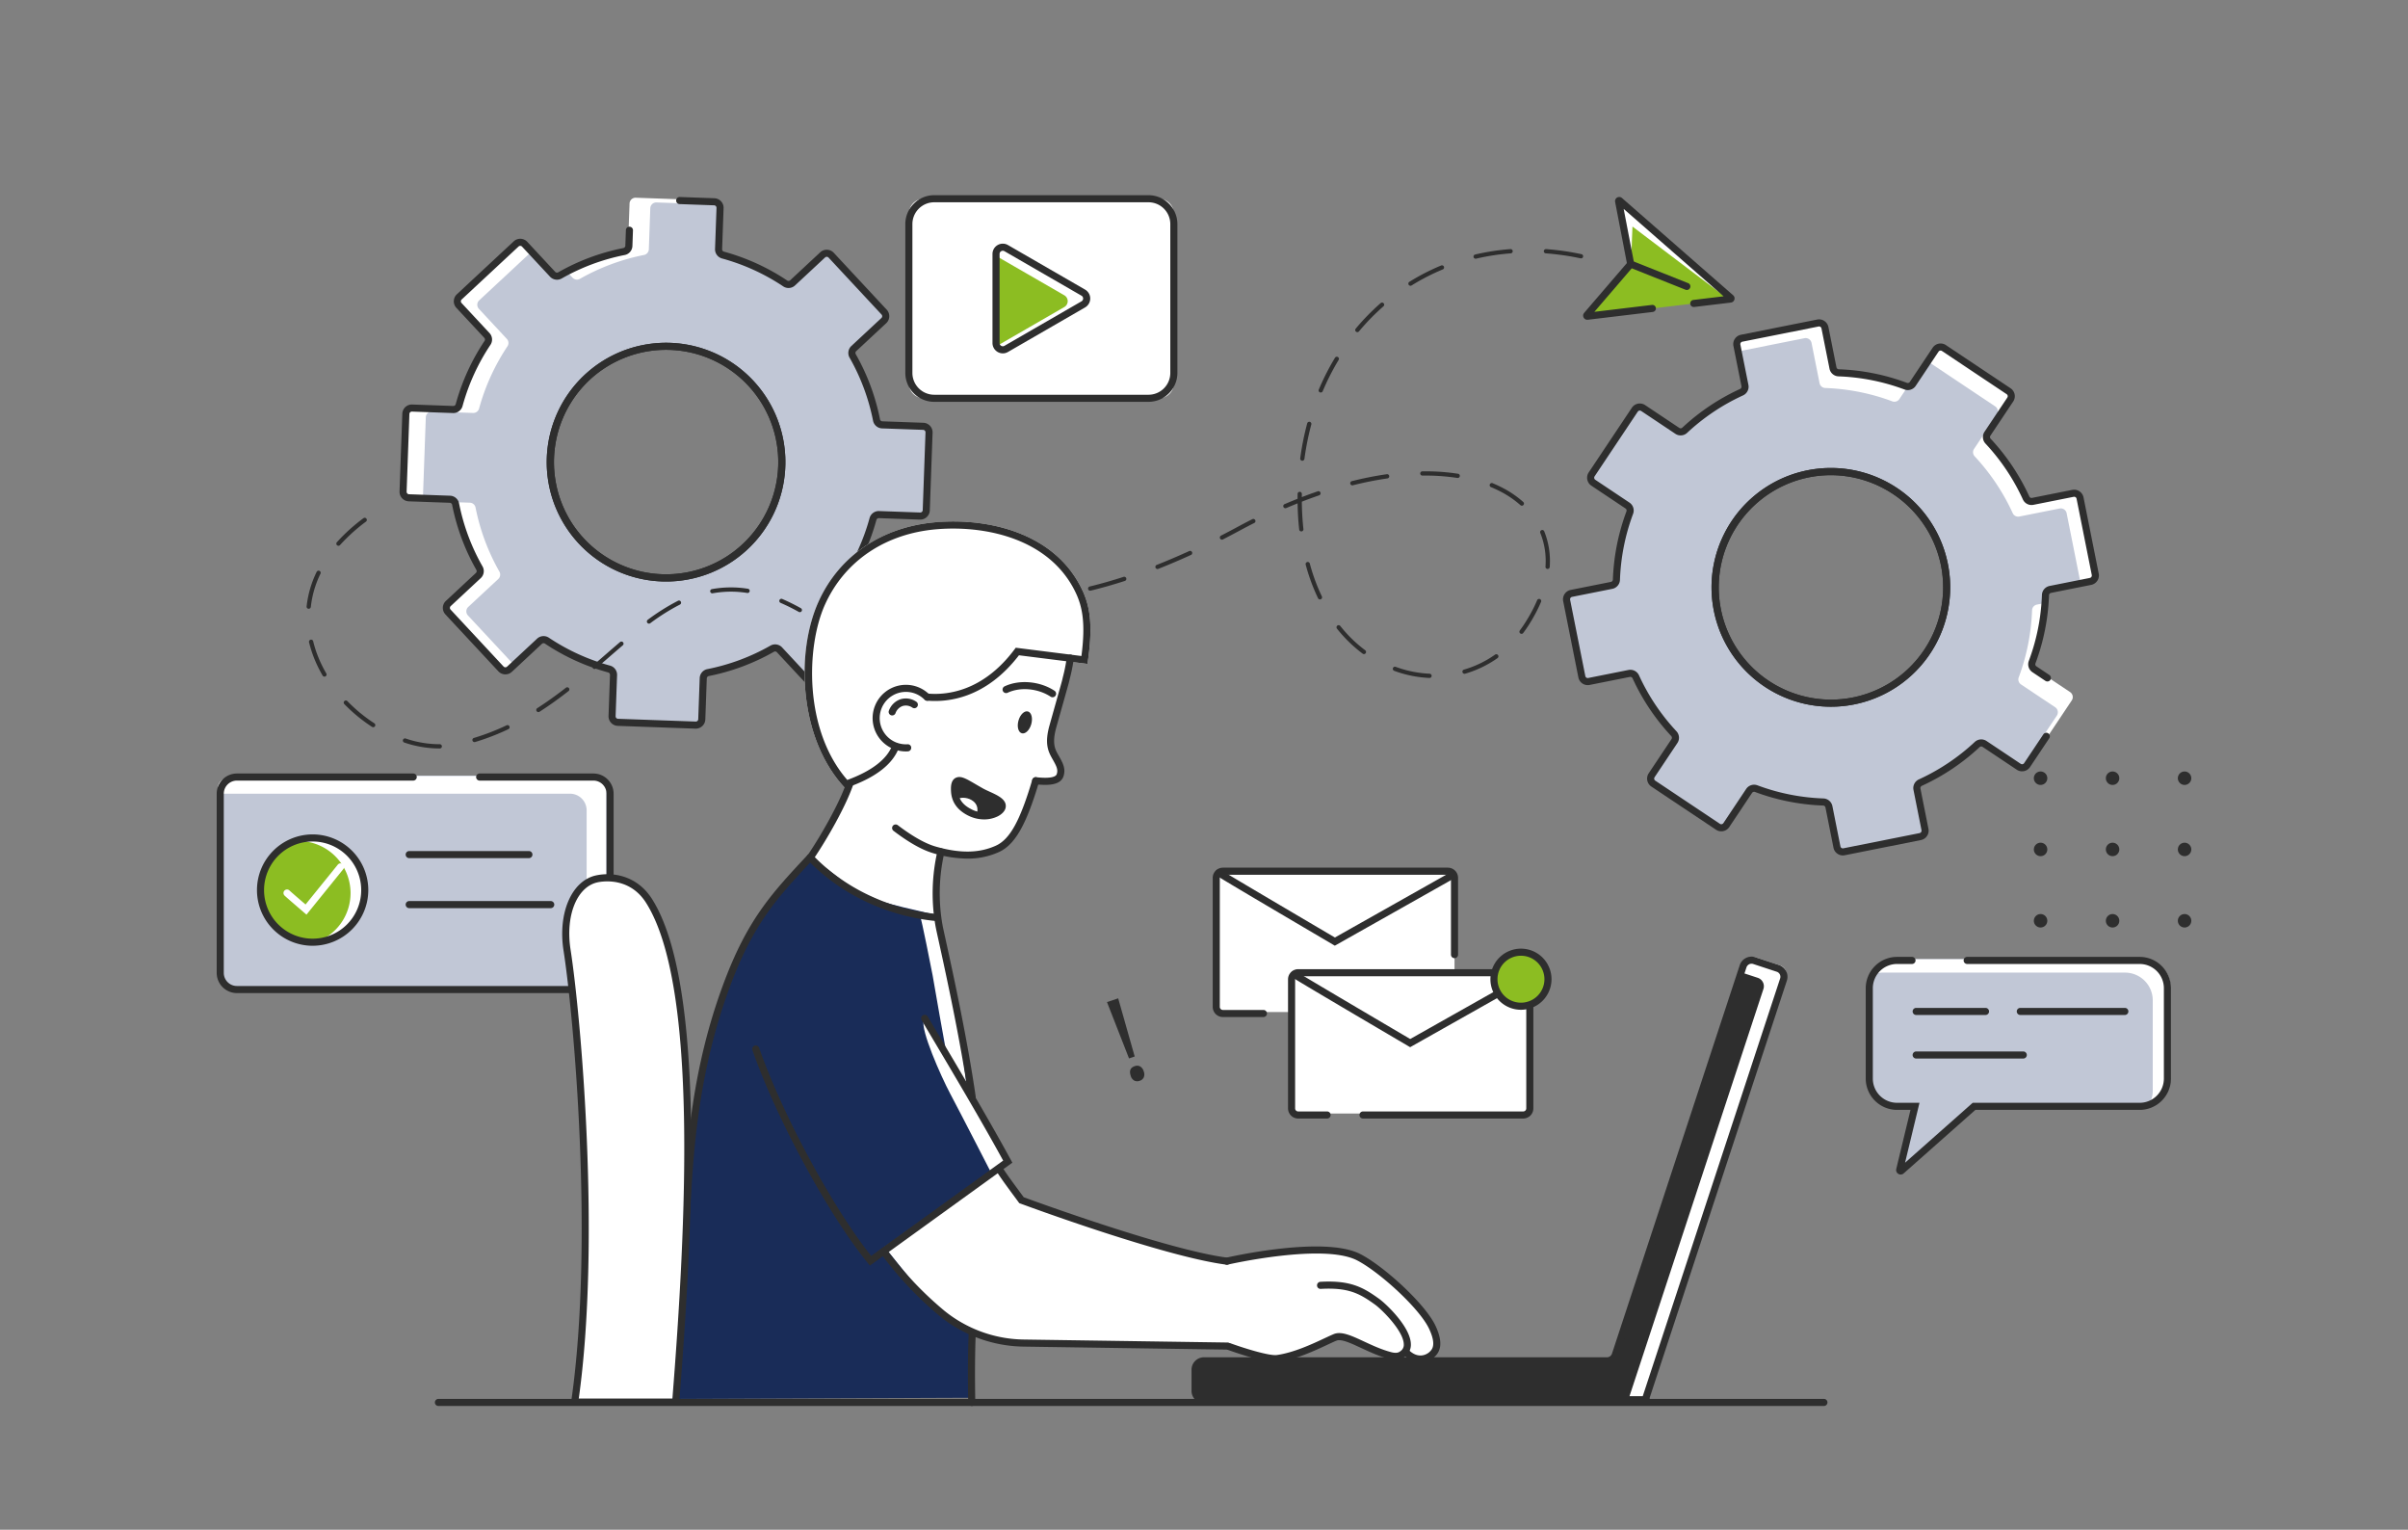 <svg id="illustration" xmlns="http://www.w3.org/2000/svg" viewBox="0 0 1551.076 985.07"><rect x="0" y="0" width="1551.076" height="985.07" fill="#808080" stroke="none"/><path d="M542.734,501.303c0-1.141-23.049-34.61-20.843-78.347,2.207-43.738,34.9-74.164,58.868-80.629,23.968-6.466,39.941-7.606,60.859,0,20.918,7.606,48.506,23.501,53.072,37.785,4.567,14.285,2.645,44.365,2.645,44.365l-44.879-4.754s-11.947,18.048-25.672,23.2c-13.725,5.152-27.574,5.325-30.806,4.564-11.22-5.705-25.102-5.134-29.285,1.331-4.184,6.465-6.883,14.486-1.711,20.918s10.839,12.551,10.839,12.551-6.846,11.41-13.121,15.023c-6.276,3.613-18.55,6.557-18.55,6.557Z" style="fill:#fff"/><path d="M295.823,191.189a3.881,3.881,0,0,0-.196,5.486l18.014,19.349a3.864,3.864,0,0,1,.356,4.794,137.382,137.382,0,0,0-18.249,40.021,3.86,3.86,0,0,1-3.858,2.867l-26.445-.945a3.882,3.882,0,0,0-4.018,3.74l-1.788,50.03a3.882,3.882,0,0,0,3.741,4.018l26.445.945a3.861,3.861,0,0,1,3.643,3.136,137.396,137.396,0,0,0,15.346,41.222,3.863,3.863,0,0,1-.697,4.756l-19.35,18.014a3.882,3.882,0,0,0-.196,5.486l34.112,36.64a3.882,3.882,0,0,0,5.486.196l19.35-18.014a3.864,3.864,0,0,1,4.794-.356,137.385,137.385,0,0,0,40.021,18.25,3.861,3.861,0,0,1,2.867,3.858l-.945,26.445a3.882,3.882,0,0,0,3.74,4.018l50.03,1.788a3.882,3.882,0,0,0,4.018-3.74l.945-26.445a3.861,3.861,0,0,1,3.135-3.644,137.385,137.385,0,0,0,41.222-15.346,3.863,3.863,0,0,1,4.756.697l18.014,19.349a3.882,3.882,0,0,0,5.486.196l36.641-34.112a3.882,3.882,0,0,0,.196-5.486L544.424,379.052a3.864,3.864,0,0,1-.356-4.794,137.391,137.391,0,0,0,18.25-40.021,3.86,3.86,0,0,1,3.858-2.867l26.445.945a3.881,3.881,0,0,0,4.018-3.74l1.788-50.03a3.882,3.882,0,0,0-3.741-4.018l-26.445-.945a3.86,3.86,0,0,1-3.643-3.135,137.395,137.395,0,0,0-15.347-41.222,3.863,3.863,0,0,1,.698-4.756L569.298,206.455a3.882,3.882,0,0,0,.196-5.486l-34.112-36.641a3.881,3.881,0,0,0-5.486-.196l-19.349,18.014a3.863,3.863,0,0,1-4.794.356,137.398,137.398,0,0,0-40.021-18.25,3.86,3.86,0,0,1-2.867-3.858l.945-26.445a3.882,3.882,0,0,0-3.741-4.018L410.04,128.144a3.882,3.882,0,0,0-4.018,3.741l-.945,26.445a3.861,3.861,0,0,1-3.135,3.643,137.386,137.386,0,0,0-41.222,15.346,3.863,3.863,0,0,1-4.756-.697l-18.014-19.349a3.882,3.882,0,0,0-5.486-.196ZM483.592,246.743a74.544,74.544,0,1,1-105.355-3.765A74.544,74.544,0,0,1,483.592,246.743Z" style="fill:#c1c7d6"/><path d="M301.424,396.327a3.882,3.882,0,0,1,.196-5.486l19.35-18.014a3.863,3.863,0,0,0,.697-4.756,137.39,137.39,0,0,1-15.346-41.222,3.861,3.861,0,0,0-3.644-3.135l-9.886-.353a3.833,3.833,0,0,1,.167.442,137.397,137.397,0,0,0,15.347,41.222,3.863,3.863,0,0,1-.697,4.756L288.257,387.794a3.882,3.882,0,0,0-.196,5.486l34.112,36.64a3.882,3.882,0,0,0,5.486.196l2.798-2.605Z" style="fill:#fff"/><path d="M295.313,190.362a3.882,3.882,0,0,0-.196,5.486l18.014,19.349a3.864,3.864,0,0,1,.356,4.794A137.38,137.38,0,0,0,295.238,260.012a3.86,3.86,0,0,1-3.858,2.867l-26.445-.945a3.882,3.882,0,0,0-4.018,3.74l-1.788,50.03a3.881,3.881,0,0,0,3.74,4.018l9.84.352a3.824,3.824,0,0,1-.218-1.323l1.788-50.03a3.882,3.882,0,0,1,4.018-3.74l26.445.945a3.861,3.861,0,0,0,3.858-2.867,137.385,137.385,0,0,1,18.249-40.021,3.864,3.864,0,0,0-.356-4.794l-18.014-19.349a3.882,3.882,0,0,1,.196-5.486l33.842-31.507-5.079-5.455a3.882,3.882,0,0,0-5.486-.196Z" style="fill:#fff"/><path d="M404.567,157.504a3.861,3.861,0,0,1-3.135,3.643A137.513,137.513,0,0,0,364.545,174.254l4.271,4.588a3.864,3.864,0,0,0,4.756.698,137.387,137.387,0,0,1,41.222-15.346,3.861,3.861,0,0,0,3.135-3.643l.945-26.445a3.882,3.882,0,0,1,4.018-3.74l40.189,1.436a3.852,3.852,0,0,0-3.522-2.695l-50.029-1.788a3.882,3.882,0,0,0-4.018,3.741Z" style="fill:#fff"/><path d="M494.437,257.214a76.87,76.87,0,1,1-9.174-12.025A76.958,76.958,0,0,1,494.437,257.214ZM367.514,335.467a72.268,72.268,0,1,0,12.277-90.818A72.511,72.511,0,0,0,367.514,335.467Z" style="fill:#2e2e2e"/><path d="M571.899,200.381a6.17,6.17,0,0,1-1.047,7.742L551.503,226.136a1.59,1.59,0,0,0-.269,1.957,139.645,139.645,0,0,1,15.604,41.91,1.591,1.591,0,0,0,1.489,1.302l26.442.942a6.168,6.168,0,0,1,5.941,6.379l-1.79,50.029a6.162,6.162,0,0,1-6.379,5.941l-26.444-.946a1.592,1.592,0,0,0-1.581,1.19,139.497,139.497,0,0,1-18.551,40.689,1.61,1.61,0,0,0,.13,1.967l18.014,19.349a6.155,6.155,0,0,1-.314,8.709l-36.639,34.112a6.172,6.172,0,0,1-8.713-.312l-18.014-19.35a1.581,1.581,0,0,0-1.955-.265A139.614,139.614,0,0,1,456.568,435.343a1.578,1.578,0,0,0-1.3,1.483l-.945,26.444a6.162,6.162,0,0,1-6.379,5.941L397.917,467.425a6.162,6.162,0,0,1-5.941-6.379l.943-26.448a1.591,1.591,0,0,0-1.188-1.577A139.57,139.57,0,0,1,351.042,414.471a1.584,1.584,0,0,0-1.97.126L329.725,432.614a6.172,6.172,0,0,1-8.713-.312l-34.11-36.645a6.163,6.163,0,0,1,.31-8.707l19.35-18.014a1.589,1.589,0,0,0,.269-1.957,139.56,139.56,0,0,1-15.602-41.906,1.599,1.599,0,0,0-1.483-1.3l-26.448-.943a6.166,6.166,0,0,1-5.938-6.381l1.787-50.027a6.16,6.16,0,0,1,6.379-5.941l26.444.945a1.591,1.591,0,0,0,1.581-1.19,139.498,139.498,0,0,1,18.551-40.689,1.578,1.578,0,0,0-.13-1.968l-18.013-19.349a6.19,6.19,0,0,1,.311-8.713l36.639-34.112a6.172,6.172,0,0,1,8.713.312l18.014,19.35a1.59,1.59,0,0,0,1.961.267,139.366,139.366,0,0,1,41.902-15.6,1.586,1.586,0,0,0,1.298-1.487l.361-10.084a2.282,2.282,0,0,1,4.561.161l-.361,10.084a6.14,6.14,0,0,1-4.97,5.806,134.701,134.701,0,0,0-40.535,15.091,6.142,6.142,0,0,1-7.557-1.129L336.281,158.826a1.603,1.603,0,0,0-2.264-.08l-36.639,34.112a1.586,1.586,0,0,0-.08,2.264L315.311,214.472a6.136,6.136,0,0,1,.587,7.614,134.936,134.936,0,0,0-17.947,39.359,6.141,6.141,0,0,1-6.138,4.541l-26.448-.943a1.595,1.595,0,0,0-1.657,1.541l-1.787,50.027a1.6,1.6,0,0,0,1.537,1.66l26.448.943a6.138,6.138,0,0,1,5.802,4.972,134.926,134.926,0,0,0,15.091,40.535,6.132,6.132,0,0,1-1.129,7.557l-19.349,18.014a1.6,1.6,0,0,0-.078,2.258l34.11,36.645a1.606,1.606,0,0,0,2.264.08L345.964,411.257a6.134,6.134,0,0,1,7.616-.583,135.003,135.003,0,0,0,39.359,17.947,6.122,6.122,0,0,1,4.54,6.144l-.942,26.442a1.637,1.637,0,0,0,.427,1.15,1.601,1.601,0,0,0,1.114.507l50.027,1.786a1.596,1.596,0,0,0,1.657-1.541l.945-26.444a6.125,6.125,0,0,1,4.979-5.8,135.041,135.041,0,0,0,40.529-15.092,6.133,6.133,0,0,1,7.555,1.126l18.014,19.349a1.604,1.604,0,0,0,2.264.08l36.639-34.112a1.588,1.588,0,0,0,.082-2.261L542.755,380.606a6.142,6.142,0,0,1-.587-7.614A134.936,134.936,0,0,0,560.116,333.633a6.135,6.135,0,0,1,6.141-4.544l26.444.946a1.595,1.595,0,0,0,1.657-1.541l1.79-50.029a1.604,1.604,0,0,0-1.541-1.657L568.16,275.865a6.145,6.145,0,0,1-5.802-4.972,134.978,134.978,0,0,0-15.094-40.539,6.145,6.145,0,0,1,1.125-7.555l19.353-18.016a1.587,1.587,0,0,0,.078-2.258l-34.108-36.641a1.606,1.606,0,0,0-2.264-.08l-19.35,18.014a6.134,6.134,0,0,1-7.616.583,135,135,0,0,0-39.359-17.947,6.134,6.134,0,0,1-4.541-6.138l.945-26.444a1.595,1.595,0,0,0-1.541-1.657l-22.23-.796a2.282,2.282,0,1,1,.16-4.561l22.23.796a6.162,6.162,0,0,1,5.941,6.379l-.946,26.444a1.567,1.567,0,0,0,1.188,1.577,139.562,139.562,0,0,1,40.689,18.551,1.584,1.584,0,0,0,1.97-.126l19.35-18.014a6.172,6.172,0,0,1,8.713.312l34.108,36.641A6.193,6.193,0,0,1,571.899,200.381Z" style="fill:#2e2e2e"/><path d="M494.437,257.214a76.87,76.87,0,1,1-9.174-12.025A76.958,76.958,0,0,1,494.437,257.214ZM367.514,335.467a72.268,72.268,0,1,0,12.277-90.818A72.511,72.511,0,0,0,367.514,335.467Z" style="fill:#2e2e2e"/><path d="M515.719,394.108a1.372,1.372,0,0,1-1.19-.067,128.68,128.68,0,0,0-11.728-5.823,1.368,1.368,0,0,1,1.082-2.513,131.241,131.241,0,0,1,11.979,5.941,1.368,1.368,0,0,1-.143,2.462ZM320.256,472.752a149.168,149.168,0,0,1-14.229,5.074,1.371,1.371,0,0,1-.788-2.626,147.811,147.811,0,0,0,21.068-8.133,1.37,1.37,0,1,1,1.179,2.474Q323.937,471.227,320.256,472.752Zm27.065-14.303a1.368,1.368,0,0,1-1.261-2.416c5.94-3.816,11.983-8.124,18.472-13.17a1.368,1.368,0,0,1,1.681,2.16c-6.555,5.098-12.664,9.457-18.674,13.312A1.163,1.163,0,0,1,347.321,458.449ZM283.795,481.872a1.379,1.379,0,0,1-.511.106,70.471,70.471,0,0,1-22.85-3.821,1.368,1.368,0,0,1-.864-1.731,1.383,1.383,0,0,1,1.732-.867,67.812,67.812,0,0,0,21.957,3.68,1.369,1.369,0,0,1,.536,2.634ZM383.505,430.696a1.369,1.369,0,0,1-1.417-2.303q3.945-3.385,7.79-6.734c3.194-2.77,6.353-5.511,9.488-8.18a1.369,1.369,0,1,1,1.778,2.081c-3.131,2.667-6.282,5.4-9.473,8.169q-3.853,3.347-7.797,6.741A1.428,1.428,0,0,1,383.505,430.696Zm98.553-48.951a1.376,1.376,0,0,1-.734.092,66.308,66.308,0,0,0-22.249.209,1.368,1.368,0,1,1-.488-2.692,69.074,69.074,0,0,1,23.158-.229,1.369,1.369,0,0,1,.313,2.62Zm-63.488,19.737a1.368,1.368,0,0,1-1.337-2.365,136.903,136.903,0,0,1,19.491-12.237,1.294,1.294,0,0,1,1.837.604,1.365,1.365,0,0,1-.604,1.838,134.658,134.658,0,0,0-19.098,11.997A1.424,1.424,0,0,1,418.57,401.482ZM240.913,468.181a1.362,1.362,0,0,1-1.271-.115,101.892,101.892,0,0,1-17.836-14.659,1.369,1.369,0,1,1,1.966-1.905,99.492,99.492,0,0,0,17.36,14.267,1.37,1.37,0,0,1,.405,1.892A1.354,1.354,0,0,1,240.913,468.181Zm-31.399-32.573a1.371,1.371,0,0,1-1.706-.577,84.687,84.687,0,0,1-5.041-10.151,76.642,76.642,0,0,1-3.688-11.261,1.37,1.37,0,1,1,2.663-.64,73.863,73.863,0,0,0,3.553,10.854,81.926,81.926,0,0,0,4.881,9.822,1.365,1.365,0,0,1-.494,1.869A1.312,1.312,0,0,1,209.513,435.608Zm-10.135-43.691a1.365,1.365,0,0,1-1.882-1.411,67.256,67.256,0,0,1,6.466-22.24,1.37,1.37,0,1,1,2.464,1.198,64.498,64.498,0,0,0-6.21,21.333A1.368,1.368,0,0,1,199.378,391.917Zm19.149-40.572a1.369,1.369,0,0,1-1.544-2.178,116.655,116.655,0,0,1,17.096-15.451,1.37,1.37,0,1,1,1.638,2.196,113.994,113.994,0,0,0-16.694,15.082A1.339,1.339,0,0,1,218.527,351.345Z" style="fill:#2e2e2e"/><path d="M595.084,127.974h151.376a9.656,9.656,0,0,1,9.656,9.656v109.189a9.656,9.656,0,0,1-9.656,9.656H595.084a9.656,9.656,0,0,1-9.656-9.656V137.63A9.656,9.656,0,0,1,595.084,127.974Z" style="fill:#fff"/><path d="M739.799,258.759H601.745a18.62,18.62,0,0,1-18.599-18.599v-95.869a18.62,18.62,0,0,1,18.599-18.599H739.799a18.62,18.62,0,0,1,18.599,18.599v95.869A18.62,18.62,0,0,1,739.799,258.759Zm-138.054-128.503a14.053,14.053,0,0,0-14.035,14.035v95.869a14.053,14.053,0,0,0,14.035,14.035H739.799a14.053,14.053,0,0,0,14.035-14.035v-95.869a14.053,14.053,0,0,0-14.035-14.035Z" style="fill:#2e2e2e"/><path d="M641.577,192.225v-28.671a4.364,4.364,0,0,1,6.546-3.78l24.83,14.336,24.83,14.336a4.364,4.364,0,0,1,0,7.559l-24.83,14.336-24.83,14.336a4.364,4.364,0,0,1-6.546-3.78Z" style="fill:#8cbd22"/><path d="M696.595,189.016l-24.83-14.336-24.83-14.336a4.361,4.361,0,0,0-6.54,3.733l20.34,11.743,24.83,14.336a4.364,4.364,0,0,1,0,7.559l-24.83,14.336-19.825,11.446a4.351,4.351,0,0,0,6.025,1.748l24.83-14.335,24.83-14.336A4.364,4.364,0,0,0,696.595,189.016Z" style="fill:#fff"/><path d="M645.94,227.556a6.683,6.683,0,0,1-6.645-6.659v-57.343a6.647,6.647,0,0,1,9.97-5.754l49.659,28.672a6.641,6.641,0,0,1,0,11.508l-49.659,28.672A6.641,6.641,0,0,1,645.94,227.556Zm.014-66.092a2.164,2.164,0,0,0-1.052.285,2.042,2.042,0,0,0-1.043,1.805v57.343a2.084,2.084,0,0,0,3.124,1.805l49.659-28.671a2.084,2.084,0,0,0,0-3.61l-49.659-28.672A2.075,2.075,0,0,0,645.954,161.464Z" style="fill:#2e2e2e"/><path d="M1339.837,320.734a3.881,3.881,0,0,0-4.566-3.048l-25.926,5.17a3.864,3.864,0,0,1-4.267-2.214,137.382,137.382,0,0,0-24.477-36.546,3.86,3.86,0,0,1-.414-4.789l14.69-22.01a3.882,3.882,0,0,0-1.073-5.383l-41.639-27.792a3.882,3.882,0,0,0-5.383,1.074l-14.69,22.01a3.861,3.861,0,0,1-4.582,1.454,137.396,137.396,0,0,0-43.14-8.585,3.863,3.863,0,0,1-3.681-3.091l-5.171-25.927a3.882,3.882,0,0,0-4.566-3.047l-49.095,9.791a3.882,3.882,0,0,0-3.047,4.566l5.171,25.927a3.864,3.864,0,0,1-2.214,4.267,137.386,137.386,0,0,0-36.546,24.477,3.861,3.861,0,0,1-4.789.414l-22.01-14.69a3.882,3.882,0,0,0-5.383,1.074l-27.792,41.639a3.882,3.882,0,0,0,1.074,5.383l22.01,14.691a3.861,3.861,0,0,1,1.455,4.581,137.385,137.385,0,0,0-8.585,43.139,3.863,3.863,0,0,1-3.091,3.682l-25.926,5.17a3.882,3.882,0,0,0-3.047,4.566l9.791,49.095a3.882,3.882,0,0,0,4.566,3.047l25.926-5.171a3.864,3.864,0,0,1,4.267,2.214,137.391,137.391,0,0,0,24.477,36.546,3.86,3.86,0,0,1,.415,4.789l-14.691,22.01a3.881,3.881,0,0,0,1.074,5.383l41.638,27.792a3.882,3.882,0,0,0,5.384-1.074l14.691-22.01a3.86,3.86,0,0,1,4.581-1.454,137.395,137.395,0,0,0,43.14,8.585,3.863,3.863,0,0,1,3.681,3.091l5.17,25.926a3.882,3.882,0,0,0,4.566,3.047l49.095-9.791a3.881,3.881,0,0,0,3.047-4.566l-5.17-25.926a3.863,3.863,0,0,1,2.214-4.267,137.399,137.399,0,0,0,36.546-24.477,3.86,3.86,0,0,1,4.788-.414l22.01,14.691a3.882,3.882,0,0,0,5.384-1.074l27.792-41.639a3.882,3.882,0,0,0-1.074-5.384l-22.01-14.691a3.861,3.861,0,0,1-1.454-4.581,137.386,137.386,0,0,0,8.585-43.14,3.863,3.863,0,0,1,3.091-3.681l25.926-5.171a3.882,3.882,0,0,0,3.048-4.566Zm-145.875,130.629a74.544,74.544,0,1,1,58.525-87.684A74.544,74.544,0,0,1,1193.962,451.362Z" style="fill:#c1c7d6"/><path d="M1162.314,217.784a3.882,3.882,0,0,1,4.566,3.047l5.17,25.927a3.863,3.863,0,0,0,3.681,3.091,137.39,137.39,0,0,1,43.14,8.585,3.861,3.861,0,0,0,4.582-1.454l5.492-8.228a3.833,3.833,0,0,1-.464-.09,137.397,137.397,0,0,0-43.14-8.585,3.863,3.863,0,0,1-3.681-3.091l-5.171-25.927a3.882,3.882,0,0,0-4.566-3.047l-49.095,9.791a3.882,3.882,0,0,0-3.047,4.566l.748,3.749Z" style="fill:#fff"/><path d="M1340.808,320.734a3.882,3.882,0,0,0-4.566-3.048l-25.926,5.17a3.864,3.864,0,0,1-4.267-2.214,137.38,137.38,0,0,0-24.477-36.546,3.86,3.86,0,0,1-.414-4.789l14.69-22.01a3.882,3.882,0,0,0-1.073-5.383l-41.639-27.792a3.881,3.881,0,0,0-5.383,1.074l-5.466,8.19a3.824,3.824,0,0,1,1.24.509l41.639,27.792a3.882,3.882,0,0,1,1.073,5.383l-14.69,22.01a3.861,3.861,0,0,0,.414,4.789,137.385,137.385,0,0,1,24.477,36.546,3.864,3.864,0,0,0,4.267,2.214l25.926-5.171a3.882,3.882,0,0,1,4.566,3.048l9.043,45.345,7.31-1.458a3.882,3.882,0,0,0,3.048-4.566Z" style="fill:#fff"/><path d="M1311.404,430.967a3.861,3.861,0,0,1-1.454-4.581,137.513,137.513,0,0,0,8.214-38.275l-6.147,1.226a3.864,3.864,0,0,0-3.091,3.681,137.387,137.387,0,0,1-8.585,43.14,3.861,3.861,0,0,0,1.454,4.581l22.01,14.691a3.882,3.882,0,0,1,1.073,5.383l-22.325,33.449a3.852,3.852,0,0,0,4.143-1.583l27.792-41.639a3.882,3.882,0,0,0-1.074-5.384Z" style="fill:#fff"/><path d="M1179.356,455.093a76.87,76.87,0,1,1,15.051-1.493A76.958,76.958,0,0,1,1179.356,455.093Zm.049-149.107a72.268,72.268,0,1,0,70.843,58.136A72.512,72.512,0,0,0,1179.405,305.986Z" style="fill:#2e2e2e"/><path d="M1187.049,550.86a6.17,6.17,0,0,1-6.039-4.956l-5.17-25.926a1.59,1.59,0,0,0-1.524-1.257,139.645,139.645,0,0,1-43.861-8.727,1.591,1.591,0,0,0-1.89.584l-14.686,22.008a6.168,6.168,0,0,1-8.548,1.707l-41.637-27.794a6.162,6.162,0,0,1-1.707-8.549l14.69-22.008a1.592,1.592,0,0,0-.183-1.97,139.497,139.497,0,0,1-24.888-37.153,1.61,1.61,0,0,0-1.743-.923l-25.926,5.17a6.155,6.155,0,0,1-7.247-4.84l-9.792-49.093a6.172,6.172,0,0,1,4.84-7.252l25.926-5.17a1.581,1.581,0,0,0,1.252-1.524,139.614,139.614,0,0,1,8.727-43.856,1.578,1.578,0,0,0-.58-1.885l-22.009-14.69a6.162,6.162,0,0,1-1.707-8.548l27.789-41.637a6.162,6.162,0,0,1,8.548-1.707l22.013,14.69a1.591,1.591,0,0,0,1.966-.183,139.569,139.569,0,0,1,37.153-24.888,1.584,1.584,0,0,0,.927-1.743l-5.175-25.926a6.172,6.172,0,0,1,4.84-7.252l49.098-9.787a6.163,6.163,0,0,1,7.247,4.836l5.17,25.926a1.589,1.589,0,0,0,1.524,1.257,139.56,139.56,0,0,1,43.856,8.727,1.599,1.599,0,0,0,1.885-.579l14.69-22.013a6.166,6.166,0,0,1,8.548-1.703l41.637,27.789a6.16,6.16,0,0,1,1.707,8.548l-14.69,22.008a1.591,1.591,0,0,0,.183,1.97,139.498,139.498,0,0,1,24.887,37.153,1.578,1.578,0,0,0,1.743.923l25.926-5.17a6.19,6.19,0,0,1,7.251,4.84l9.792,49.093a6.172,6.172,0,0,1-4.84,7.252l-25.926,5.17a1.59,1.59,0,0,0-1.257,1.529,139.366,139.366,0,0,1-8.727,43.852,1.586,1.586,0,0,0,.584,1.885l8.393,5.602a2.282,2.282,0,0,1-2.532,3.797l-8.392-5.602a6.14,6.14,0,0,1-2.331-7.278,134.701,134.701,0,0,0,8.441-42.421,6.142,6.142,0,0,1,4.929-5.839l25.926-5.17a1.603,1.603,0,0,0,1.257-1.885l-9.792-49.093a1.586,1.586,0,0,0-1.885-1.257l-25.926,5.17a6.136,6.136,0,0,1-6.788-3.499,134.936,134.936,0,0,0-24.072-35.941,6.141,6.141,0,0,1-.642-7.608l14.69-22.013a1.596,1.596,0,0,0-.441-2.22l-41.637-27.789a1.6,1.6,0,0,0-2.22.437l-14.69,22.013a6.138,6.138,0,0,1-7.278,2.326,134.926,134.926,0,0,0-42.421-8.441,6.132,6.132,0,0,1-5.839-4.929l-5.17-25.926a1.6,1.6,0,0,0-1.881-1.252l-49.098,9.787a1.606,1.606,0,0,0-1.257,1.885l5.175,25.926a6.134,6.134,0,0,1-3.503,6.788,135.003,135.003,0,0,0-35.941,24.072,6.122,6.122,0,0,1-7.612.637l-22.009-14.686a1.637,1.637,0,0,0-1.203-.24,1.601,1.601,0,0,0-1.016.682l-27.789,41.637a1.596,1.596,0,0,0,.441,2.22l22.009,14.69a6.125,6.125,0,0,1,2.322,7.283,135.042,135.042,0,0,0-8.437,42.417,6.133,6.133,0,0,1-4.925,5.838l-25.926,5.17a1.604,1.604,0,0,0-1.257,1.885l9.792,49.093a1.588,1.588,0,0,0,1.881,1.257l25.926-5.17a6.142,6.142,0,0,1,6.788,3.499,134.936,134.936,0,0,0,24.072,35.941,6.135,6.135,0,0,1,.642,7.612l-14.69,22.008a1.595,1.595,0,0,0,.441,2.22l41.637,27.794a1.605,1.605,0,0,0,2.219-.441l14.69-22.013a6.145,6.145,0,0,1,7.278-2.326,134.978,134.978,0,0,0,42.426,8.441,6.145,6.145,0,0,1,5.839,4.925l5.17,25.931a1.587,1.587,0,0,0,1.881,1.252l49.093-9.787a1.606,1.606,0,0,0,1.257-1.885l-5.17-25.926a6.134,6.134,0,0,1,3.503-6.788,135,135,0,0,0,35.941-24.072,6.134,6.134,0,0,1,7.608-.642l22.008,14.69a1.596,1.596,0,0,0,2.22-.441l12.35-18.501a2.282,2.282,0,1,1,3.797,2.531l-12.35,18.501a6.162,6.162,0,0,1-8.549,1.707l-22.008-14.69a1.568,1.568,0,0,0-1.966.183,139.562,139.562,0,0,1-37.153,24.887,1.584,1.584,0,0,0-.927,1.743l5.17,25.926a6.172,6.172,0,0,1-4.84,7.252l-49.093,9.787A6.194,6.194,0,0,1,1187.049,550.86Z" style="fill:#2e2e2e"/><path d="M1179.356,455.093a76.87,76.87,0,1,1,15.051-1.493A76.958,76.958,0,0,1,1179.356,455.093Zm.049-149.107a72.268,72.268,0,1,0,70.843,58.136A72.512,72.512,0,0,0,1179.405,305.986Z" style="fill:#2e2e2e"/><path d="M1231.585,617.53h-9.64a17.874,17.874,0,0,0-17.874,17.874v58.212a17.874,17.874,0,0,0,17.874,17.874h11.567l-9.843,40.833a.641.641,0,0,0,1.048.63l46.831-41.463h106.69a17.874,17.874,0,0,0,17.874-17.874v-58.212a17.874,17.874,0,0,0-17.874-17.874h-146.653Z" style="fill:#c1c7d6"/><path d="M1386.661,702.399v-58.211a17.874,17.874,0,0,0-17.874-17.874h-156.294a17.795,17.795,0,0,0-4.052.503,17.796,17.796,0,0,1,15.462-9.06h156.294a17.874,17.874,0,0,1,17.874,17.874V693.842a17.852,17.852,0,0,1-13.822,17.371A17.683,17.683,0,0,0,1386.661,702.399Z" style="fill:#fff"/><path d="M1224.299,756.34a2.948,2.948,0,0,1-1.511-.423,2.913,2.913,0,0,1-1.337-3.191l9.164-38.013h-8.669a20.181,20.181,0,0,1-20.159-20.154v-58.212a20.181,20.181,0,0,1,20.159-20.159h9.64a2.282,2.282,0,1,1,0,4.564h-9.64a15.615,15.615,0,0,0-15.595,15.595v58.212a15.611,15.611,0,0,0,15.595,15.591h14.463l-9.297,38.579,43.571-38.579h107.555a15.607,15.607,0,0,0,15.59-15.591v-58.212a15.611,15.611,0,0,0-15.59-15.595h-111.112a2.282,2.282,0,0,1,0-4.564h111.112a20.181,20.181,0,0,1,20.154,20.159v58.212a20.18,20.18,0,0,1-20.154,20.154h-105.826l-46.183,40.888A2.893,2.893,0,0,1,1224.299,756.34Z" style="fill:#2e2e2e"/><path d="M1278.928,653.598h-44.65a2.282,2.282,0,0,1,0-4.564h44.65a2.282,2.282,0,0,1,0,4.564Z" style="fill:#2e2e2e"/><path d="M1368.678,653.598h-67.322a2.282,2.282,0,1,1,0-4.564h67.322a2.282,2.282,0,1,1,0,4.564Z" style="fill:#2e2e2e"/><path d="M1303.254,681.65h-68.976a2.282,2.282,0,0,1,0-4.564h68.976a2.282,2.282,0,0,1,0,4.564Z" style="fill:#2e2e2e"/><path d="M1019.011,163.798a1.368,1.368,0,0,1-.908,2.555,167.589,167.589,0,0,0-22.381-3.208,1.37,1.37,0,1,1,.202-2.732,169.291,169.291,0,0,1,22.743,3.264A1.277,1.277,0,0,1,1019.011,163.798ZM973.657,160.56a1.369,1.369,0,0,1-.521,2.583,145.078,145.078,0,0,0-22.318,3.424,1.369,1.369,0,1,1-.624-2.666,148.48,148.48,0,0,1,22.733-3.491A1.366,1.366,0,0,1,973.657,160.56Zm-44.218,10.451a1.368,1.368,0,0,1-.104,2.483,138.612,138.612,0,0,0-20.068,10.315,1.371,1.371,0,1,1-1.449-2.329,141.946,141.946,0,0,1,20.473-10.517A1.364,1.364,0,0,1,929.439,171.011Zm-38.584,23.988a1.418,1.418,0,0,1,.405.314,1.374,1.374,0,0,1-.127,1.934,143.972,143.972,0,0,0-15.77,16.148,1.37,1.37,0,0,1-2.105-1.754,147.027,147.027,0,0,1,16.069-16.455A1.37,1.37,0,0,1,890.854,194.999Zm-29.143,34.866a.635.635,0,0,1,.081.047,1.364,1.364,0,0,1,.463,1.877c-1.826,3.025-3.574,6.151-5.19,9.294-1.812,3.524-3.513,7.174-5.064,10.843a1.368,1.368,0,0,1-1.792.727,1.31,1.31,0,0,1-.727-1.792c1.573-3.732,3.305-7.442,5.149-11.029,1.645-3.199,3.421-6.38,5.283-9.457A1.368,1.368,0,0,1,861.711,229.865ZM967.517,313.96a65.14,65.14,0,0,1,13.669,9.294,1.362,1.362,0,0,1,.11,1.931,1.34,1.34,0,0,1-1.931.11,62.615,62.615,0,0,0-13.1-8.901l-.051-.026c-1.855-.954-3.812-1.855-5.822-2.683a1.335,1.335,0,0,1-.745-1.786,1.369,1.369,0,0,1,1.787-.745c2.081.854,4.11,1.792,6.032,2.781Zm-27.936-8.751a1.369,1.369,0,0,1-.84,2.57,134.693,134.693,0,0,0-22.498-1.519,1.368,1.368,0,1,1-.037-2.735A137.287,137.287,0,0,1,939.17,305.073,1.427,1.427,0,0,1,939.581,305.209Zm54.472,36.237a1.357,1.357,0,0,1,.642.701,51.245,51.245,0,0,1,3.535,22.951,1.369,1.369,0,0,1-2.733-.182,48.529,48.529,0,0,0-3.337-21.737,1.368,1.368,0,0,1,1.893-1.733ZM843.971,271.746a1.366,1.366,0,0,1,.696,1.571,176.973,176.973,0,0,0-4.44,22.184,1.363,1.363,0,0,1-1.536,1.175,1.345,1.345,0,0,1-1.175-1.536,178.385,178.385,0,0,1,4.508-22.53,1.364,1.364,0,0,1,1.675-.968A1.302,1.302,0,0,1,843.971,271.746Zm50.149,33.758a1.368,1.368,0,0,1-.43,2.571,221.11,221.11,0,0,0-22.233,4.41,1.371,1.371,0,1,1-.668-2.659,224.612,224.612,0,0,1,22.509-4.459A1.344,1.344,0,0,1,894.12,305.504Zm97.891,80.317a1.367,1.367,0,0,1,.634,1.749c-.878,2.079-1.865,4.183-2.931,6.256a106.768,106.768,0,0,1-5.632,9.638q-1.403,2.143-2.913,4.155a1.37,1.37,0,0,1-2.19-1.647q1.454-1.936,2.808-4.009a103.728,103.728,0,0,0,5.494-9.388c1.035-2.013,1.991-4.058,2.845-6.069a1.365,1.365,0,0,1,1.792-.727A.817.817,0,0,1,992.01,385.821ZM849.89,316.456a1.368,1.368,0,0,1-.18,2.513c-3.682,1.264-7.411,2.63-11.157,4.086.061,6.041.404,11.955,1.023,17.641a1.367,1.367,0,1,1-2.718.296c-.598-5.445-.941-11.094-1.028-16.861q-3.652,1.46-7.304,3.025a1.371,1.371,0,1,1-1.08-2.52q4.182-1.789,8.361-3.444-.003-1.573.026-3.149a1.367,1.367,0,1,1,2.734.043c-.01.682-.017,1.359-.019,2.035q5.171-1.987,10.27-3.745A1.366,1.366,0,0,1,849.89,316.456ZM807.936,334.325a1.367,1.367,0,0,1-.008,2.442q-4.787,2.41-9.659,5.042-5.346,2.882-10.537,5.552a1.37,1.37,0,1,1-1.252-2.438q5.17-2.657,10.493-5.525,4.895-2.648,9.719-5.081A1.38,1.38,0,0,1,807.936,334.325Zm156.51,87.123a1.344,1.344,0,0,1,.492.428,1.362,1.362,0,0,1-.328,1.906,70.013,70.013,0,0,1-20.868,10.048,1.368,1.368,0,0,1-.764-2.628,67.216,67.216,0,0,0,20.054-9.655A1.369,1.369,0,0,1,964.446,421.448Zm-121.452-59.415a1.368,1.368,0,0,1,.698.865,121.095,121.095,0,0,0,7.767,21.143,1.368,1.368,0,0,1-2.465,1.188,123.925,123.925,0,0,1-7.949-21.627,1.368,1.368,0,0,1,1.949-1.569Zm19.891,40.703a1.328,1.328,0,0,1,.444.364,86.719,86.719,0,0,0,16.042,15.625,1.367,1.367,0,0,1,.283,1.915,1.341,1.341,0,0,1-1.915.283A89.364,89.364,0,0,1,861.189,404.806a1.368,1.368,0,0,1,1.696-2.07Zm58.545,31.25a1.368,1.368,0,0,1-.687,2.583,75.251,75.251,0,0,1-22.684-4.587,1.395,1.395,0,0,1-.816-1.757,1.37,1.37,0,0,1,1.757-.815,72.45,72.45,0,0,0,21.865,4.426A1.36,1.36,0,0,1,921.43,433.986Zm-154.218-79.104a1.341,1.341,0,0,1,.618.649,1.368,1.368,0,0,1-.676,1.812c-7.075,3.233-14.155,6.253-21.041,8.972a1.368,1.368,0,1,1-1.008-2.543c6.844-2.706,13.878-5.704,20.913-8.918A1.356,1.356,0,0,1,767.212,354.882Zm-42.433,16.676a1.368,1.368,0,0,1-.204,2.521c-7.434,2.412-14.848,4.519-22.031,6.268a1.368,1.368,0,1,1-.648-2.659c7.116-1.734,14.465-3.824,21.835-6.218A1.371,1.371,0,0,1,724.779,371.559Zm-44.3,10.639a1.369,1.369,0,0,1-.426,2.573,202.647,202.647,0,0,1-22.857,2.095,1.371,1.371,0,1,1-.085-2.74,199.106,199.106,0,0,0,22.542-2.066A1.357,1.357,0,0,1,680.479,382.198ZM635.011,383.372a1.369,1.369,0,0,1-.785,2.579A114.506,114.506,0,0,1,611.693,381.09a1.35,1.35,0,0,1-.868-1.734,1.375,1.375,0,0,1,1.734-.868,111.408,111.408,0,0,0,21.985,4.739A1.405,1.405,0,0,1,635.011,383.372Z" style="fill:#2e2e2e"/><path d="M1050.249,170.212l-28.114,32.752a.416.416,0,0,0,.359.681l92.149-11.071a.416.416,0,0,0,.229-.733l-71.597-62.618a.416.416,0,0,0-.674.411l7.735,40.218A.417.417,0,0,1,1050.249,170.212Z" style="fill:#8cbd22"/><path d="M1050.881,163.596c-.017-2.051.657-17.702.657-17.702l61.989,46.942-70.927-63.202Z" style="fill:#fff"/><path d="M1021.146,205.589a2.704,2.704,0,0,1-.768-4.086l27.55-32.093-7.569-39.343a2.699,2.699,0,0,1,4.395-2.581l71.621,62.64a2.698,2.698,0,0,1-1.496,4.72l-23.567,2.828a2.281,2.281,0,1,1-.546-4.529l19.459-2.336-64.362-56.29,6.923,35.99-.807,1.194-24.987,29.107,37.102-4.457a2.281,2.281,0,0,1,.546,4.529L1022.769,205.91A2.777,2.777,0,0,1,1021.146,205.589Zm92.202-12.051a.497.497,0,0,0,.062.054Zm1.023-3.226-.054.006Zm-69.546-61.177.026.111C1044.839,129.21,1044.835,129.172,1044.824,129.135Z" style="fill:#2e2e2e"/><path d="M1049.279,172.052a2.282,2.282,0,0,1,1.944-4.119l36.162,14.395a2.246,2.246,0,0,1,1.278,2.963,2.282,2.282,0,0,1-2.963,1.278l-36.162-14.395A2.079,2.079,0,0,1,1049.279,172.052Z" style="fill:#2e2e2e"/><path d="M308.962,499.438h73.268a10.732,10.732,0,0,1,10.732,10.732v115.367a10.732,10.732,0,0,1-10.732,10.732H152.597a10.732,10.732,0,0,1-10.732-10.732V510.171a10.732,10.732,0,0,1,10.732-10.732H308.962Z" style="fill:#c1c7d6"/><path d="M377.872,521.832a10.732,10.732,0,0,0-10.732-10.732H140.333V507.57c0-5.927,7.004-7.978,12.931-7.978l73.484.19H374.614c5.927,0,19.231,1.861,15.784,10.26v115.368c3.448,3.455-1.357,11.48-7.285,11.48h-5.242Z" style="fill:#fff"/><path d="M382.231,639.494H152.598a13.03,13.03,0,0,1-13.014-13.014V511.112a13.03,13.03,0,0,1,13.014-13.014H266.175a2.282,2.282,0,1,1,0,4.564H152.598a8.461,8.461,0,0,0-8.45,8.45v115.368a8.461,8.461,0,0,0,8.45,8.45H382.231a8.463,8.463,0,0,0,8.45-8.45V511.112a8.463,8.463,0,0,0-8.45-8.45H308.961a2.282,2.282,0,0,1,0-4.564h73.27a13.03,13.03,0,0,1,13.014,13.014v115.368A13.03,13.03,0,0,1,382.231,639.494Z" style="fill:#2e2e2e"/><circle cx="201.377" cy="573.17" r="33.57" transform="translate(-204.014 120.694) rotate(-22.5)" style="fill:#8cbd22"/><path d="M225.801,575.13a33.57,33.57,0,0,0-33.57-33.57c-.809,0-1.603.065-2.398.121a33.541,33.541,0,1,1,13.942,64.938A33.551,33.551,0,0,0,225.801,575.13Z" style="fill:#fff"/><path d="M201.377,609.022A35.852,35.852,0,1,1,237.229,573.17,35.894,35.894,0,0,1,201.377,609.022Zm0-67.139A31.288,31.288,0,1,0,232.665,573.17,31.322,31.322,0,0,0,201.377,541.882Z" style="fill:#2e2e2e"/><path d="M340.684,552.597H263.589a2.282,2.282,0,0,1,0-4.564h77.094a2.282,2.282,0,1,1,0,4.564Z" style="fill:#2e2e2e"/><path d="M354.745,584.803H263.589a2.282,2.282,0,0,1,0-4.564h91.156a2.282,2.282,0,0,1,0,4.564Z" style="fill:#2e2e2e"/><path d="M197.41,588.974l-1.783-1.529c-1.145-.985-11.234-9.64-12.355-10.764a2.28,2.28,0,1,1,3.223-3.227c.664.659,6.015,5.29,10.322,8.994l20.734-25.61a2.282,2.282,0,1,1,3.548,2.87Z" style="fill:#fff"/><path d="M1314.411,505.456a4.33,4.33,0,1,1,4.326-4.332A4.332,4.332,0,0,1,1314.411,505.456Z" style="fill:#2e2e2e"/><path d="M1360.79,505.456a4.33,4.33,0,1,1,4.323-4.332A4.332,4.332,0,0,1,1360.79,505.456Z" style="fill:#2e2e2e"/><path d="M1407.169,505.456a4.33,4.33,0,1,1,4.323-4.332A4.333,4.333,0,0,1,1407.169,505.456Z" style="fill:#2e2e2e"/><path d="M1314.411,551.322a4.328,4.328,0,1,1,4.326-4.328A4.331,4.331,0,0,1,1314.411,551.322Z" style="fill:#2e2e2e"/><path d="M1360.79,551.322a4.328,4.328,0,1,1,4.323-4.328A4.331,4.331,0,0,1,1360.79,551.322Z" style="fill:#2e2e2e"/><path d="M1407.169,551.322a4.328,4.328,0,1,1,4.323-4.328A4.332,4.332,0,0,1,1407.169,551.322Z" style="fill:#2e2e2e"/><path d="M1314.411,597.265a4.33,4.33,0,1,1,4.326-4.332A4.332,4.332,0,0,1,1314.411,597.265Z" style="fill:#2e2e2e"/><path d="M1360.79,597.265a4.33,4.33,0,1,1,4.323-4.332A4.332,4.332,0,0,1,1360.79,597.265Z" style="fill:#2e2e2e"/><path d="M1407.169,597.265a4.33,4.33,0,1,1,4.323-4.332A4.333,4.333,0,0,1,1407.169,597.265Z" style="fill:#2e2e2e"/><path d="M728.32,692.706q-1.593-4.733,2.583-6.141a4.183,4.183,0,0,1,3.524.173,5.359,5.359,0,0,1,2.281,3.145,5.248,5.248,0,0,1,.05,3.835,4.175,4.175,0,0,1-2.679,2.28,4.471,4.471,0,0,1-3.365-.09A4.989,4.989,0,0,1,728.32,692.706Zm2.577-12.375-3.654,1.23-14.182-36.257,7.202-2.425Z" style="fill:#2e2e2e"/><g id="laptop_5" data-name="laptop 5"><path d="M1145.178,623.581l-15.176-4.993a5.705,5.705,0,0,0-7.202,3.636l-82.302,250.159a5.705,5.705,0,0,1-5.419,3.922H775.497a5.705,5.705,0,0,0-5.705,5.705V895.675a5.705,5.705,0,0,0,5.705,5.705h284.865v-1.743l88.452-268.853A5.705,5.705,0,0,0,1145.178,623.581Z" style="fill:#2e2e2e"/><path d="M1146.699,621.68l-15.176-4.993a5.705,5.705,0,0,0-7.202,3.636l-2,6.078,9.926,3.265a5.705,5.705,0,0,1,3.636,7.202l-86.398,262.609h12.399v-1.743l88.452-268.853A5.705,5.705,0,0,0,1146.699,621.68Z" style="fill:#fff"/><path d="M1062.643,903.662H775.495a7.997,7.997,0,0,1-7.987-7.987v-13.665a7.997,7.997,0,0,1,7.987-7.987h259.582a3.42,3.42,0,0,0,3.254-2.353l82.302-250.16a8.013,8.013,0,0,1,10.077-5.095l15.181,5.001a7.99,7.99,0,0,1,5.09,10.082l-88.337,268.505Zm-287.148-25.075a3.43,3.43,0,0,0-3.423,3.423v13.665a3.43,3.43,0,0,0,3.423,3.423h282.642l.058-.174,88.453-268.853a3.434,3.434,0,0,0-2.184-4.323l-15.176-4.996a3.451,3.451,0,0,0-4.323,2.184l-82.302,250.16a7.971,7.971,0,0,1-7.586,5.491Z" style="fill:#2e2e2e"/></g><path d="M609.576,777.896s-34.99,24.816-36.892,26.433c-1.902,1.616-2.758,3.138-1.902,4.279.856,1.141,16.069,20.347,32.423,33.279,16.354,12.931,27.574,19.206,39.174,20.728,11.6,1.521,41.645,2.134,48.302,2.472,6.656.338,97.316,1.521,97.316,1.521s7.844,1.426,16.259,3.566c8.415,2.139,12.123,5.277,19.682,4.279,7.559-.998,21.108-6.561,23.39-7.844s16.402-6.418,17.828-5.99c1.426.428,23.21,10.959,27.936,11.613,4.725.653,13.659-.43,13.659-.43s8.608,4.791,13.315,1.796c4.707-2.995,7.702-5.277,5.705-11.553-1.997-6.275-12.408-22.962-23.247-32.233-10.839-9.271-27.384-22.392-39.364-24.103-11.98-1.711-34.229-.856-48.919,2.567a149.411,149.411,0,0,1-28.667,3.566l-70.17-18.969-58.195-21.067-15.256-17.869Z" style="fill:#fff"/><path d="M692.297,415.064c0,.856-7.987,35.941-10.269,45.069-2.282,9.128-5.408,12.305-5.322,16.682.117,5.912,8.459,18.831,7.176,22.539-1.284,3.708-5.851,4.185-8.985,3.967a36.075,36.075,0,0,0-8.243.99s-8.768,30.25-14.006,34.692c-5.238,4.442-6.941,10.329-18.232,10.37-11.291.042-28.263.184-28.263.184s-2.995,3.138-2.71,11.838c.285,8.7-.998,28.097-.998,28.097s-19.112-1.712-32.803-8.272c-13.692-6.561-41.075-15.831-45.639-27.954,0-14.833,11.695-22.392,11.695-22.392l14.119-28.952s25.102-14.12,25.387-22.677c-11.695-11.267-10.982-32.09-.856-35.513a25.61,25.61,0,0,1,19.682,1.712c.571.428,2.995,5.277,14.69,2.567,11.695-2.71,26.385-7.844,34.23-14.547,7.844-6.703,14.262-13.009,14.262-13.009Z" style="fill:#fff"/><path d="M522.386,553.419s-28.144,30.806-33.088,38.033c-4.944,7.226-18.446,34.61-24.531,53.626-6.085,19.016-12.551,46.4-14.072,55.147-1.522,8.748-6.513,47.733-7.915,58.762-1.403,11.028-1.973,53.625-1.973,53.625s-3.504,62.001-3.545,62.569-.448,25.667-.448,25.667l189.52-.761-1.448-45.069s-19.054-9.66-25.102-15.784c-6.048-6.123-30.046-36.321-30.046-36.321l74.119-52.485,5.939-3.613-24.721-45.259s-12.527-72.077-13.3-74.356c-.772-2.28-8.949-38.03-9.52-38.22-.571-.19-37.758-8.104-45.563-12.324-7.805-4.22-23.466-16.771-23.466-16.771l-11.334-7.036Z" style="fill:#192c58"/><path d="M625.951,905.378a2.283,2.283,0,0,1-2.282-2.224c-.004-.236-.579-23.675.263-44.151a2.21,2.21,0,0,1,2.376-2.188,2.288,2.288,0,0,1,2.188,2.376c-.842,20.324-.268,43.616-.263,43.847a2.281,2.281,0,0,1-2.224,2.34Z" style="fill:#2e2e2e"/><path d="M597.703,446.642c12.078,1.043,35.37-1.234,55.783-28.476l.798-1.061,42.301,5.33c2.844-21.639.481-32.233-3.944-41.325-16.433-33.752-56.817-42.925-89.103-40.313-33.08,2.705-59.353,20.35-72.087,48.407-12.199,26.875-13.848,80.733,14.316,113.046,15.666-5.705,25.677-13.42,28.984-22.369" style="fill:#fff"/><path d="M579.028,481.459c-3.949,10.692-15.118,19.308-33.191,25.61l-1.426.499-1.016-1.119c-28.899-31.827-30.855-86.621-16.098-119.134,13.438-29.608,41.089-48.22,75.866-51.063,33.842-2.804,76.143,7.046,93.578,42.862,4.947,10.153,7.528,21.893,4.056,46.188l-.317,2.224-44.146-5.562c-21.549,28.012-46.161,30.356-59.032,29.224" style="fill:#fff"/><path d="M592.747,590.205c.57.19,7.596,35.562,7.999,37.935,2.545,14.991,6.401,36.46,9.307,52.479.642,3.539-14.027-26.274-15.024-23.524-2.187,6.038,11.06,35.953,16.972,47.066,6.75,12.689,26.645,51.452,26.645,51.452l6.731-4.244,3.038-3.525-25.006-43.072s-9.341-74.352-10.113-76.631c-.773-2.28-8.95-38.03-9.52-38.22C603.206,589.729,592.176,590.014,592.747,590.205Z" style="fill:#fff"/><path d="M914.833,877.446c-3.231,0-6.904-1.23-10.532-4.805a2.283,2.283,0,0,1,3.204-3.254c5.571,5.487,10.92,3.361,13.219,1.252,1.649-1.524,4.72-4.368-.142-14.86-6.137-13.246-32.219-36.877-46.486-44.191-21.808-11.2-82.645,2.612-83.256,2.759a2.282,2.282,0,1,1-1.025-4.448c2.563-.588,63.088-14.307,86.367-2.376,15.172,7.782,41.949,32.117,48.545,46.339,5.544,11.971,2.429,17.043-.905,20.128A13.71,13.71,0,0,1,914.833,877.446Z" style="fill:#2e2e2e"/><path d="M821.62,877.175c-8.491,0-28.15-7.002-30.499-7.849a2.284,2.284,0,1,1,1.551-4.296c9.386,3.387,25.048,8.205,29.822,7.532,10.835-1.506,22.722-7.064,30.588-10.741,2.411-1.132,4.479-2.095,6.066-2.741,4.907-1.992,11.321.985,19.446,4.76,5.277,2.456,11.263,5.237,17.485,6.873,3.592.936,4.961.192,6.146-.735a4.914,4.914,0,0,0,2.006-4.292c-.143-8.646-14.129-22.41-18.55-25.601-9.707-6.984-16.896-11.125-34.916-10.108a2.219,2.219,0,0,1-2.411-2.144,2.277,2.277,0,0,1,2.144-2.411c19.473-1.105,27.629,3.601,37.848,10.964,4.457,3.209,20.261,18.077,20.449,29.224a9.513,9.513,0,0,1-3.775,7.978c-1.992,1.542-4.742,2.928-10.1,1.538-6.619-1.738-12.8-4.609-18.251-7.145-6.552-3.044-12.734-5.923-15.8-4.675-1.533.624-3.525,1.56-5.856,2.647-8.112,3.797-20.373,9.529-31.894,11.129A10.9,10.9,0,0,1,821.62,877.175Z" style="fill:#2e2e2e"/><path d="M623.116,552.896a78.377,78.377,0,0,1-21.202-3.236c-4.845-1.368-12.858-4.377-26.407-14.668a2.284,2.284,0,0,1,2.763-3.637c14.427,10.964,22.298,13.184,24.883,13.91,15.457,4.363,27.629,4.127,38.299-.691,9.034-4.087,15.617-15.996,23.479-42.466a2.283,2.283,0,1,1,4.377,1.301c-8.294,27.91-15.577,40.616-25.975,45.318A48.27,48.27,0,0,1,623.116,552.896Z" style="fill:#2e2e2e"/><path d="M583.503,483.88a21.445,21.445,0,1,1,15.292-36.507,2.282,2.282,0,1,1-3.253,3.2,16.882,16.882,0,1,0-18.34,27.508,17.33,17.33,0,0,0,7.327,1.203,2.196,2.196,0,0,1,2.416,2.139,2.28,2.28,0,0,1-2.139,2.416C584.368,483.866,583.935,483.88,583.503,483.88Z" style="fill:#2e2e2e"/><path d="M574.696,460.712a2.254,2.254,0,0,1-.829-.156,2.28,2.28,0,0,1-1.297-2.955,12.149,12.149,0,0,1,7.425-7.305,11.858,11.858,0,0,1,10.193,1.556,2.281,2.281,0,1,1-2.46,3.842,7.364,7.364,0,0,0-6.32-1.056,7.604,7.604,0,0,0-4.586,4.622A2.284,2.284,0,0,1,574.696,460.712Z" style="fill:#2e2e2e"/><path d="M664.272,466.328c-1.091,3.878-3.82,6.503-6.095,5.864-2.275-.64-3.236-4.303-2.145-8.181,1.091-3.878,3.819-6.503,6.095-5.864C664.403,458.787,665.363,462.449,664.272,466.328Z" style="fill:#2e2e2e"/><path d="M677.999,449a2.262,2.262,0,0,1-1.252-.374c-8.134-5.348-19.508-6.387-27.677-2.541a2.281,2.281,0,1,1-1.943-4.127c9.52-4.497,22.735-3.325,32.126,2.853a2.282,2.282,0,0,1-1.252,4.19Z" style="fill:#2e2e2e"/><path d="M673.19,505.42a59.341,59.341,0,0,1-6.311-.392,2.279,2.279,0,0,1-2.028-2.509,2.358,2.358,0,0,1,2.509-2.028c10.135,1.083,12.849-.504,13.34-2.028.958-2.968-.161-5.112-3.004-10.104-2.728-4.787-4.854-9.921-1.671-21.273l7.599-27.027c.41-1.448.731-2.71.998-3.98a102.178,102.178,0,0,0,2.491-12.515,2.284,2.284,0,1,1,4.537.526,103.597,103.597,0,0,1-2.594,13.054c-.254,1.239-.602,2.59-1.038,4.154l-7.599,27.023c-2.933,10.456-.749,14.284,1.177,17.667,2.964,5.197,5.059,8.874,3.445,13.879C683.62,504.266,678.641,505.42,673.19,505.42Z" style="fill:#2e2e2e"/><path d="M624.311,523.751c-6.519-3.324-9.33-7.913-9.636-13.526-.233-4.29.402-6.363,2.412-6.836,2.542-.597,7.269,2.808,14.802,7.009,5.498,3.066,14.26,5.408,13.442,9.917C644.627,524.199,634.663,529.029,624.311,523.751Z" style="fill:#2e2e2e"/><path d="M615.301,512.707c5.559-2.461,17.541.754,15.632,12.214C623.439,523.651,615.936,516.053,615.301,512.707Z" style="fill:#fff"/><path d="M633.884,527.656a22.875,22.875,0,0,1-10.42-2.554h0c-6.846-3.494-10.505-8.687-10.875-15.434-.134-2.425-.437-8.103,4.167-9.181,2.817-.678,6.133,1.261,11.601,4.461,1.462.851,3.071,1.792,4.832,2.777,1.341.749,2.884,1.449,4.43,2.148,5.192,2.367,11.08,5.05,10.149,10.171-.397,2.175-2.313,4.261-5.259,5.718A19.674,19.674,0,0,1,633.884,527.656Zm-8.343-6.619a16.925,16.925,0,0,0,14.944.637c1.876-.932,2.71-1.997,2.79-2.447.294-1.622-4.426-3.775-7.55-5.201-1.658-.753-3.316-1.515-4.756-2.318-1.796-.998-3.427-1.956-4.916-2.821-3.369-1.97-7.162-4.118-8.254-3.962-.553.134-.798,1.81-.655,4.493.285,5.148,2.951,8.843,8.397,11.619Z" style="fill:#2e2e2e"/><path d="M633.345,526.123l-4.314-1.498c1.547-4.466-.25-7.149-2.028-8.606-2.946-2.42-7.688-3.031-10.55-1.342l-2.309-3.94c4.542-2.652,11.303-1.899,15.751,1.752C633.938,515.809,635.195,520.774,633.345,526.123Z" style="fill:#2e2e2e"/><path d="M603.849,593.178c-.071,0-.138-.005-.209-.009-31.8-2.861-62.197-17.222-83.399-39.391a2.282,2.282,0,0,1,3.298-3.155c20.448,21.384,49.793,35.237,80.51,38a2.282,2.282,0,0,1-.201,4.555Z" style="fill:#2e2e2e"/><path d="M442.293,783.124a.869.869,0,0,1-.107-.004,2.275,2.275,0,0,1-2.171-2.385c2.055-42.916,5.919-93.213,25.939-147.111,15.323-41.267,30.985-58.105,52.663-81.406l2.193-2.358c8.308-12.386,19.628-32.175,24.33-45.693a2.283,2.283,0,0,1,4.314,1.497c-4.84,13.906-16.393,34.123-25.079,47.021l-2.42,2.638c-21.313,22.918-36.716,39.475-51.723,79.887-19.793,53.287-23.622,103.169-25.663,145.738A2.279,2.279,0,0,1,442.293,783.124Z" style="fill:#2e2e2e"/><path d="M626.214,708.773a2.284,2.284,0,0,1-2.255-1.957c-5.317-37.122-15.109-81.687-19.29-100.718-1.079-4.898-1.801-8.192-2.014-9.373a121.673,121.673,0,0,1,1.181-48.67,2.28,2.28,0,0,1,4.448,1.007,117.132,117.132,0,0,0-1.137,46.852c.209,1.159.923,4.394,1.979,9.204,4.189,19.08,14.008,63.761,19.352,101.048a2.283,2.283,0,0,1-1.934,2.585A2.75,2.75,0,0,1,626.214,708.773Z" style="fill:#2e2e2e"/><path d="M790.711,869.081h-.036l-131.249-1.93a87.62,87.62,0,0,1-54.094-19.624,228.719,228.719,0,0,1-37.915-40.255,2.284,2.284,0,1,1,3.664-2.728,223.75,223.75,0,0,0,37.149,39.453,83.026,83.026,0,0,0,51.268,18.59l131.249,1.93a2.282,2.282,0,0,1-.036,4.564Z" style="fill:#2e2e2e"/><path d="M790.332,814.407a2.115,2.115,0,0,1-.29-.018c-39.738-5.014-129.078-37.991-132.862-39.395l-.651-.241-.406-.566c-.481-.66-1.324-1.801-2.371-3.214-3.695-4.992-9.886-13.348-11.878-16.803a2.284,2.284,0,0,1,3.958-2.282c1.859,3.231,7.951,11.454,11.588,16.37.807,1.087,1.493,2.015,1.992,2.692,8.299,3.049,93.721,34.181,131.199,38.909a2.282,2.282,0,0,1-.281,4.546Z" style="fill:#2e2e2e"/><path d="M544.411,507.568l-1.016-1.119c-28.899-31.827-30.855-86.621-16.098-119.134,13.438-29.608,41.089-48.22,75.866-51.063,33.842-2.804,76.143,7.046,93.578,42.862,4.947,10.153,7.528,21.893,4.056,46.188l-.317,2.224-44.146-5.562c-21.549,28.012-46.161,30.356-59.032,29.224a2.283,2.283,0,0,1-2.072-2.474,2.325,2.325,0,0,1,2.474-2.072c12.078,1.043,35.37-1.234,55.783-28.476l.798-1.061,42.301,5.33c2.844-21.639.481-32.233-3.944-41.325-16.433-33.752-56.817-42.925-89.103-40.313-33.08,2.705-59.353,20.35-72.087,48.407-12.199,26.875-13.848,80.733,14.316,113.046,15.666-5.705,25.677-13.42,28.984-22.369a2.28,2.28,0,1,1,4.279,1.578c-3.949,10.692-15.118,19.308-33.191,25.61Z" style="fill:#2e2e2e"/><path d="M560.331,814.964l-1.359-1.658c-25.102-30.615-59.126-93.382-74.302-137.065a2.283,2.283,0,1,1,4.314-1.498c14.757,42.488,47.484,103.161,72.167,133.999l85.017-61.377c-13.799-25.293-34.069-59.38-45.073-77.89-3.427-5.767-6.053-10.184-7.465-12.613a2.283,2.283,0,0,1,3.949-2.291c1.404,2.42,4.025,6.824,7.439,12.573,11.281,18.969,32.273,54.277,46.121,79.806l.958,1.765Z" style="fill:#2e2e2e"/><path d="M435.348,900.44c10.26-129.295,14.727-270.575-17.221-321.159-9.517-15.068-24.879-16.136-33.625-14.29-14.777,3.119-22.825,23.016-19.241,45.952,5.705,36.511,19.967,184.554,5.135,289.497Z" style="fill:#fff"/><path d="M370.403,903.662a2.737,2.737,0,0,1-.325-.022,2.282,2.282,0,0,1-1.939-2.581c14.494-102.555,1.315-247.593-5.13-288.824-3.802-24.34,5.237-45.203,21.023-48.536,11.267-2.38,26.612.406,36.026,15.305,34.368,54.415,26.488,210.15,17.565,322.559a2.28,2.28,0,0,1-4.546-.361c8.865-111.758,16.767-266.495-16.879-319.764-10.536-16.678-27.856-13.982-31.221-13.273-13.375,2.821-20.881,21.465-17.458,43.366,6.471,41.41,19.709,187.099,5.139,290.17A2.282,2.282,0,0,1,370.403,903.662Z" style="fill:#2e2e2e"/><path d="M813.812,651.701H787.699a4.259,4.259,0,0,1-4.259-4.26v-83.101a4.259,4.259,0,0,1,4.259-4.259H932.644c2.353,0,4.259,1.907,4.259,11.581v83.101c0-4.969-1.907-3.062-4.259-3.062H813.812Z" style="fill:#fff"/><path d="M813.812,654.924H787.698a6.553,6.553,0,0,1-6.543-6.543v-83.1a6.553,6.553,0,0,1,6.543-6.543H932.643a6.553,6.553,0,0,1,6.543,6.543v49.454a2.282,2.282,0,1,1-4.564,0v-49.454a1.98,1.98,0,0,0-1.979-1.979H787.698a1.98,1.98,0,0,0-1.979,1.979v83.1a1.98,1.98,0,0,0,1.979,1.979h26.113a2.282,2.282,0,1,1,0,4.564Z" style="fill:#2e2e2e"/><path d="M859.807,608.973l-1.132-.669c-74.025-43.5-74.828-44.302-75.091-44.565a2.282,2.282,0,0,1,3.044-3.392c2.322,1.6,44.538,26.496,73.224,43.357l75.019-42.301a2.281,2.281,0,1,1,2.237,3.975Z" style="fill:#2e2e2e"/><path d="M854.828,717.061H836.207a4.259,4.259,0,0,1-4.259-4.259v-83.101a4.259,4.259,0,0,1,4.259-4.26H981.152a4.259,4.259,0,0,1,4.259,4.26v83.101a4.259,4.259,0,0,1-4.259,4.259H854.828Z" style="fill:#fff"/><path d="M981.152,720.281H877.952a2.282,2.282,0,1,1,0-4.564H981.152a1.978,1.978,0,0,0,1.974-1.974v-83.104a1.978,1.978,0,0,0-1.974-1.974H836.208a1.979,1.979,0,0,0-1.979,1.974v83.104a1.979,1.979,0,0,0,1.979,1.974h18.621a2.282,2.282,0,1,1,0,4.564H836.208a6.549,6.549,0,0,1-6.543-6.538v-83.104a6.549,6.549,0,0,1,6.543-6.538H981.152a6.545,6.545,0,0,1,6.538,6.538v83.104A6.545,6.545,0,0,1,981.152,720.281Z" style="fill:#2e2e2e"/><path d="M908.317,674.334l-1.132-.669c-74.03-43.504-74.828-44.302-75.091-44.565a2.282,2.282,0,0,1,3.044-3.392c2.318,1.6,44.538,26.497,73.223,43.357l75.015-42.301a2.282,2.282,0,0,1,2.242,3.975Z" style="fill:#2e2e2e"/><path d="M997.106,630.564a17.4,17.4,0,1,0-17.4,17.4A17.4,17.4,0,0,0,997.106,630.564Z" style="fill:#8cbd22"/><path d="M979.704,650.244a19.682,19.682,0,1,1,19.682-19.682A19.704,19.704,0,0,1,979.704,650.244Zm0-34.8a15.118,15.118,0,1,0,15.118,15.118A15.137,15.137,0,0,0,979.704,615.444Z" style="fill:#2e2e2e"/><path d="M1174.838,905.378H282.407a2.282,2.282,0,0,1,0-4.564h892.432a2.282,2.282,0,0,1,0,4.564Z" style="fill:#2e2e2e"/></svg>